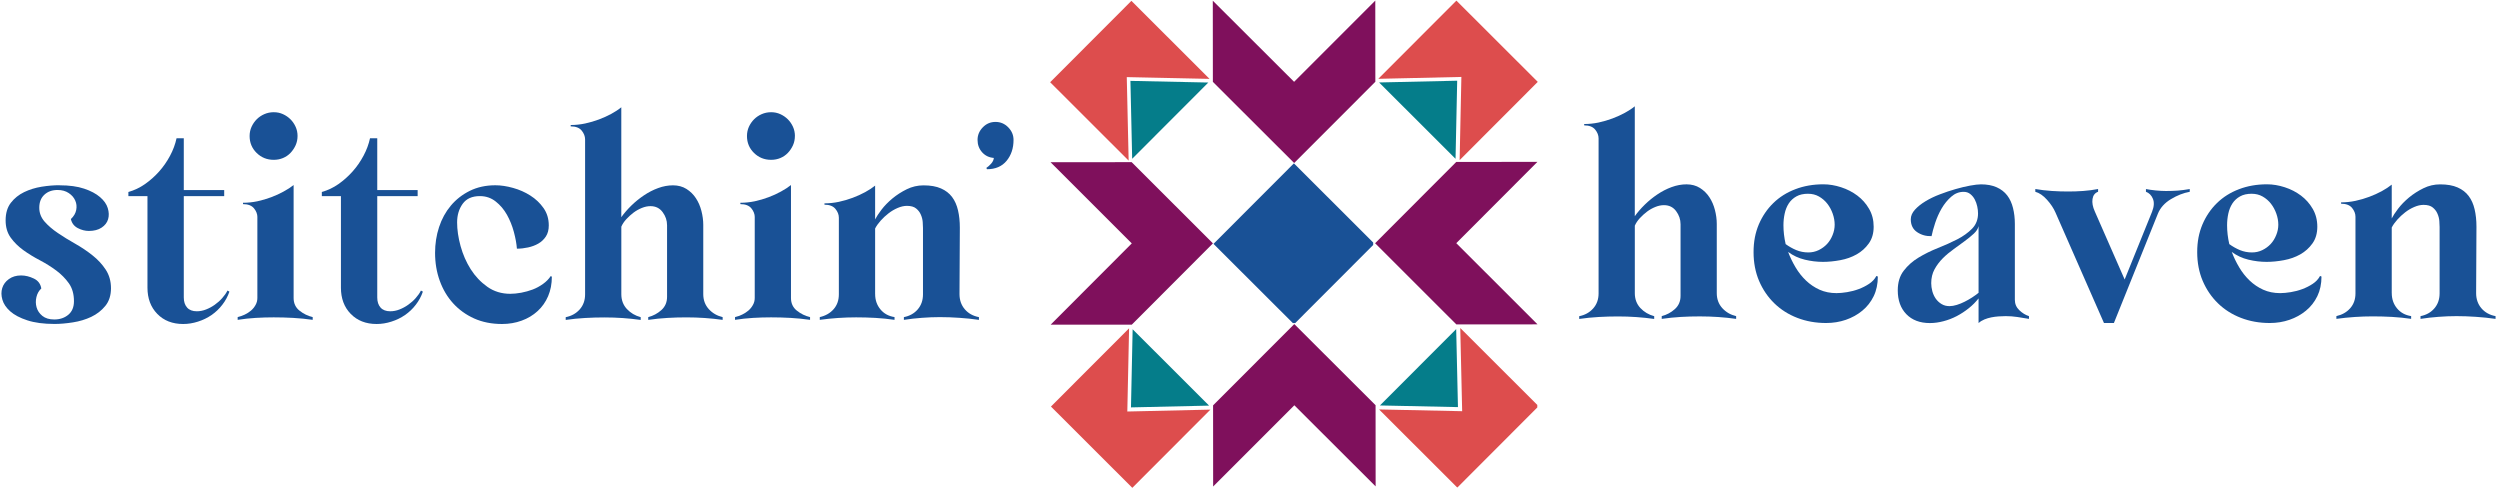 <svg version="1.0" preserveAspectRatio="xMidYMid meet" height="181" viewBox="0 0 691.5 135.75" zoomAndPan="magnify" width="922" xmlns:xlink="http://www.w3.org/1999/xlink" xmlns="http://www.w3.org/2000/svg"><defs><clipPath id="475cab0541"><path clip-rule="nonzero" d="M 335.164 0 L 380.441 0 L 380.441 45.809 L 335.164 45.809 Z M 335.164 0"></path></clipPath><clipPath id="6cf865aac5"><path clip-rule="nonzero" d="M 335.164 89 L 381 89 L 381 134.75 L 335.164 134.75 Z M 335.164 89"></path></clipPath><clipPath id="c871d501aa"><path clip-rule="nonzero" d="M 380 44.68 L 425.219 44.68 L 425.219 89.957 L 380 89.957 Z M 380 44.68"></path></clipPath><clipPath id="c71417d96a"><path clip-rule="nonzero" d="M 290.465 44.68 L 336 44.68 L 336 89.957 L 290.465 89.957 Z M 290.465 44.68"></path></clipPath><clipPath id="99a9897c7d"><path clip-rule="nonzero" d="M 381.227 0.164 L 425.219 0.164 L 425.219 44.617 L 381.227 44.617 Z M 381.227 0.164"></path></clipPath><clipPath id="e61d2a5f0e"><path clip-rule="nonzero" d="M 381.227 90.594 L 425.219 90.594 L 425.219 134.812 L 381.227 134.812 Z M 381.227 90.594"></path></clipPath><clipPath id="5c896df3ac"><path clip-rule="nonzero" d="M 290.586 90.594 L 334.812 90.594 L 334.812 134.812 L 290.586 134.812 Z M 290.586 90.594"></path></clipPath><clipPath id="f944adbaf4"><path clip-rule="nonzero" d="M 290.473 0.164 L 334.812 0.164 L 334.812 44.617 L 290.473 44.617 Z M 290.473 0.164"></path></clipPath><clipPath id="a3167b89e2"><path clip-rule="nonzero" d="M 335.652 45.184 L 379.82 45.184 L 379.82 89.355 L 335.652 89.355 Z M 335.652 45.184"></path></clipPath><clipPath id="592f4b3f94"><path clip-rule="nonzero" d="M 381 22.324 L 403.207 22.324 L 403.207 44 L 381 44 Z M 381 22.324"></path></clipPath><clipPath id="1a9549d81f"><path clip-rule="nonzero" d="M 381 91 L 403.207 91 L 403.207 112.906 L 381 112.906 Z M 381 91"></path></clipPath><clipPath id="87524c1d0a"><path clip-rule="nonzero" d="M 312.621 91 L 335 91 L 335 112.906 L 312.621 112.906 Z M 312.621 91"></path></clipPath><clipPath id="62d0207d33"><path clip-rule="nonzero" d="M 312.621 22.324 L 335 22.324 L 335 44 L 312.621 44 Z M 312.621 22.324"></path></clipPath><clipPath id="63cd8e1721"><path clip-rule="nonzero" d="M 0.387 51 L 31 51 L 31 90 L 0.387 90 Z M 0.387 51"></path></clipPath><clipPath id="88e55bc296"><path clip-rule="nonzero" d="M 436.172 29.148 L 480.215 29.148 L 480.215 89 L 436.172 89 Z M 436.172 29.148"></path></clipPath><clipPath id="bde32be050"><path clip-rule="nonzero" d="M 646 50 L 690.613 50 L 690.613 89 L 646 89 Z M 646 50"></path></clipPath></defs><g clip-path="url(#475cab0541)"><path fill-rule="nonzero" fill-opacity="1" d="M 335.48 22.652 L 335.461 0.195 L 357.949 22.633 L 380.406 0.16 L 380.422 22.617 L 357.969 45.09 L 335.488 22.652 Z M 335.48 22.652" fill="#7f105c"></path></g><g clip-path="url(#6cf865aac5)"><path fill-rule="nonzero" fill-opacity="1" d="M 335.539 112.113 L 335.555 134.57 L 358.012 112.098 L 380.5 134.535 L 380.484 112.082 L 358 89.641 L 335.547 112.113 Z M 335.539 112.113" fill="#7f105c"></path></g><g clip-path="url(#c871d501aa)"><path fill-rule="nonzero" fill-opacity="1" d="M 402.793 44.793 L 425.25 44.773 L 402.809 67.262 L 425.281 89.719 L 402.828 89.734 L 380.355 67.281 L 402.793 44.801 Z M 402.793 44.793" fill="#7f105c"></path></g><g clip-path="url(#c71417d96a)"><path fill-rule="nonzero" fill-opacity="1" d="M 313.031 44.852 L 290.578 44.867 L 313.051 67.324 L 290.602 89.812 L 313.059 89.797 L 335.496 67.316 L 313.023 44.859 Z M 313.031 44.852" fill="#7f105c"></path></g><g clip-path="url(#99a9897c7d)"><path fill-rule="nonzero" fill-opacity="1" d="M 403.734 44.293 L 404.219 21.281 L 381.238 21.801 L 402.84 0.172 L 425.348 22.648 Z M 403.734 44.293" fill="#dd4d4d"></path></g><g clip-path="url(#e61d2a5f0e)"><path fill-rule="nonzero" fill-opacity="1" d="M 425.566 112.355 L 403.09 134.863 L 381.445 113.25 L 404.434 113.738 L 403.91 90.727 L 425.566 112.352 Z M 425.566 112.355" fill="#dd4d4d"></path></g><g clip-path="url(#5c896df3ac)"><path fill-rule="nonzero" fill-opacity="1" d="M 311.816 113.824 L 334.797 113.301 L 313.199 134.934 L 290.691 112.453 L 312.305 90.809 Z M 311.816 113.824" fill="#dd4d4d"></path></g><g clip-path="url(#f944adbaf4)"><path fill-rule="nonzero" fill-opacity="1" d="M 311.664 21.332 L 312.184 44.43 L 290.473 22.746 L 312.945 0.238 L 334.559 21.816 L 311.664 21.328 Z M 311.664 21.332" fill="#dd4d4d"></path></g><g clip-path="url(#a3167b89e2)"><path fill-rule="nonzero" fill-opacity="1" d="M 357.895 45.184 L 380.164 67.422 L 357.926 89.691 L 335.652 67.457 Z M 357.895 45.184" fill="#195196"></path></g><g clip-path="url(#592f4b3f94)"><path fill-rule="nonzero" fill-opacity="1" d="M 381.457 22.809 L 403.059 22.324 L 402.602 43.926 Z M 381.457 22.809" fill="#057d8a"></path></g><g clip-path="url(#1a9549d81f)"><path fill-rule="nonzero" fill-opacity="1" d="M 403.27 112.605 L 381.691 112.148 L 402.781 91.027 L 403.27 112.602 Z M 403.27 112.605" fill="#057d8a"></path></g><g clip-path="url(#87524c1d0a)"><path fill-rule="nonzero" fill-opacity="1" d="M 334.43 112.195 L 312.828 112.684 L 313.289 91.078 L 334.434 112.195 Z M 334.43 112.195" fill="#057d8a"></path></g><g clip-path="url(#62d0207d33)"><path fill-rule="nonzero" fill-opacity="1" d="M 334.223 22.828 L 313.16 43.922 L 312.676 22.371 Z M 334.223 22.828" fill="#057d8a"></path></g><g clip-path="url(#63cd8e1721)"><path fill-rule="nonzero" fill-opacity="1" d="M 16.457 51.254 C 19.16 51.254 21.43 51.562 23.266 52.18 C 25.098 52.789 26.562 53.566 27.668 54.516 C 28.766 55.457 29.48 56.469 29.809 57.566 C 30.145 58.664 30.176 59.684 29.902 60.633 C 29.621 61.582 29.02 62.363 28.094 62.969 C 27.172 63.578 26.004 63.879 24.574 63.879 C 23.555 63.879 22.535 63.621 21.508 63.09 C 20.488 62.551 19.855 61.719 19.605 60.59 C 20.414 59.836 20.902 58.996 21.082 58.078 C 21.262 57.148 21.176 56.281 20.809 55.469 C 20.457 54.652 19.863 53.969 19.016 53.402 C 18.176 52.836 17.148 52.547 15.918 52.547 C 14.441 52.547 13.234 52.977 12.285 53.848 C 11.34 54.715 10.863 55.922 10.863 57.453 C 10.863 58.883 11.344 60.16 12.316 61.281 C 13.293 62.398 14.52 63.457 16 64.453 C 17.473 65.453 19.066 66.438 20.773 67.398 C 22.492 68.367 24.086 69.438 25.566 70.617 C 27.051 71.785 28.277 73.109 29.25 74.594 C 30.211 76.074 30.699 77.781 30.699 79.73 C 30.699 81.676 30.176 83.348 29.125 84.621 C 28.086 85.898 26.793 86.902 25.234 87.645 C 23.676 88.383 21.973 88.887 20.137 89.172 C 18.297 89.461 16.617 89.605 15.094 89.605 C 12.078 89.605 9.562 89.266 7.539 88.598 C 5.52 87.938 3.957 87.113 2.828 86.113 C 1.707 85.113 0.988 84.047 0.66 82.895 C 0.328 81.754 0.312 80.676 0.617 79.68 C 0.926 78.68 1.535 77.855 2.453 77.195 C 3.375 76.527 4.492 76.188 5.824 76.188 C 7 76.188 8.18 76.477 9.355 77.043 C 10.535 77.602 11.215 78.523 11.426 79.793 C 10.758 80.402 10.305 81.195 10.074 82.172 C 9.844 83.141 9.859 84.082 10.117 85 C 10.375 85.918 10.906 86.715 11.719 87.379 C 12.539 88.039 13.637 88.367 15.008 88.367 C 16.543 88.367 17.836 87.938 18.887 87.07 C 19.934 86.199 20.457 84.949 20.457 83.312 C 20.457 81.332 19.984 79.672 19.035 78.344 C 18.09 77.023 16.926 75.844 15.555 74.824 C 14.176 73.797 12.66 72.848 11.008 71.98 C 9.348 71.109 7.824 70.176 6.445 69.18 C 5.07 68.18 3.906 67.039 2.965 65.738 C 2.023 64.434 1.555 62.84 1.555 60.949 C 1.555 58.953 2.039 57.336 3.008 56.086 C 3.969 54.844 5.199 53.859 6.668 53.145 C 8.156 52.426 9.766 51.93 11.504 51.648 C 13.242 51.367 14.898 51.234 16.488 51.234 Z M 16.457 51.254" fill="#195196"></path></g><path fill-rule="nonzero" fill-opacity="1" d="M 63.461 80.656 C 63.004 81.984 62.348 83.199 61.5 84.289 C 60.66 85.387 59.668 86.336 58.52 87.133 C 57.371 87.922 56.121 88.527 54.766 88.957 C 53.406 89.395 52.043 89.617 50.664 89.617 C 47.699 89.617 45.312 88.684 43.496 86.816 C 41.688 84.957 40.789 82.535 40.789 79.578 L 40.789 54.25 L 35.512 54.25 L 35.512 53.102 C 37.148 52.641 38.68 51.914 40.105 50.918 C 41.527 49.918 42.836 48.754 44.016 47.434 C 45.191 46.113 46.195 44.66 47.039 43.082 C 47.887 41.496 48.48 39.887 48.832 38.25 L 50.836 38.25 L 50.836 52.566 L 62.012 52.566 L 62.012 54.258 L 50.836 54.258 L 50.836 82.277 C 50.836 83.449 51.137 84.375 51.75 85.066 C 52.352 85.754 53.25 86.098 54.426 86.098 C 55.297 86.098 56.152 85.934 56.984 85.602 C 57.832 85.273 58.637 84.844 59.391 84.305 C 60.156 83.766 60.848 83.156 61.457 82.465 C 62.074 81.777 62.562 81.078 62.922 80.367 L 63.461 80.668 Z M 63.461 80.656" fill="#195196"></path><path fill-rule="nonzero" fill-opacity="1" d="M 82.301 37.625 C 82.301 38.543 82.121 39.398 81.762 40.195 C 81.402 40.984 80.926 41.688 80.34 42.305 C 79.75 42.918 79.059 43.383 78.27 43.715 C 77.48 44.043 76.625 44.207 75.715 44.207 C 73.867 44.207 72.289 43.578 70.988 42.305 C 69.688 41.027 69.043 39.469 69.043 37.625 C 69.043 36.703 69.223 35.855 69.582 35.066 C 69.941 34.285 70.414 33.594 71.004 33 C 71.59 32.41 72.289 31.938 73.098 31.578 C 73.918 31.219 74.785 31.039 75.719 31.039 C 76.652 31.039 77.488 31.219 78.277 31.578 C 79.059 31.938 79.75 32.41 80.344 33 C 80.934 33.586 81.41 34.277 81.766 35.066 C 82.125 35.855 82.305 36.711 82.305 37.625 Z M 71.195 60.066 C 71.195 59.195 70.875 58.387 70.242 57.609 C 69.602 56.84 68.598 56.461 67.219 56.461 L 67.219 56.086 C 68.539 56.086 69.867 55.949 71.195 55.672 C 72.52 55.383 73.789 55.012 75.008 54.551 C 76.238 54.09 77.379 53.574 78.449 52.977 C 79.527 52.391 80.445 51.793 81.215 51.184 L 81.215 82.422 C 81.215 83.902 81.762 85.07 82.859 85.941 C 83.957 86.809 85.164 87.398 86.492 87.707 L 86.492 88.469 C 84.703 88.211 82.91 88.031 81.094 87.93 C 79.281 87.828 77.488 87.781 75.707 87.781 C 74.07 87.781 72.41 87.828 70.723 87.93 C 69.035 88.031 67.375 88.211 65.738 88.469 L 65.738 87.707 C 66.406 87.551 67.059 87.32 67.699 87.02 C 68.34 86.711 68.914 86.344 69.422 85.914 C 69.934 85.473 70.348 84.965 70.68 84.367 C 71.016 83.781 71.188 83.133 71.188 82.422 L 71.188 60.066 Z M 71.195 60.066" fill="#195196"></path><path fill-rule="nonzero" fill-opacity="1" d="M 116.973 80.656 C 116.512 81.984 115.859 83.199 115.012 84.289 C 114.172 85.387 113.18 86.336 112.031 87.133 C 110.883 87.922 109.633 88.527 108.273 88.957 C 106.918 89.395 105.555 89.617 104.176 89.617 C 101.207 89.617 98.824 88.684 97.008 86.816 C 95.195 84.957 94.301 82.535 94.301 79.578 L 94.301 54.25 L 89.02 54.25 L 89.02 53.102 C 90.66 52.641 92.188 51.914 93.617 50.918 C 95.039 49.918 96.348 48.754 97.523 47.434 C 98.703 46.113 99.707 44.66 100.547 43.082 C 101.395 41.496 101.992 39.887 102.344 38.25 L 104.348 38.25 L 104.348 52.566 L 115.52 52.566 L 115.52 54.258 L 104.348 54.258 L 104.348 82.277 C 104.348 83.449 104.648 84.375 105.258 85.066 C 105.863 85.754 106.758 86.098 107.938 86.098 C 108.805 86.098 109.66 85.934 110.492 85.602 C 111.34 85.273 112.145 84.844 112.898 84.305 C 113.668 83.766 114.359 83.156 114.969 82.465 C 115.586 81.777 116.074 81.078 116.434 80.367 L 116.973 80.668 Z M 116.973 80.656" fill="#195196"></path><path fill-rule="nonzero" fill-opacity="1" d="M 152.641 76.527 C 152.641 78.516 152.297 80.312 151.609 81.926 C 150.918 83.535 149.949 84.914 148.691 86.055 C 147.441 87.203 145.977 88.082 144.289 88.691 C 142.602 89.309 140.793 89.617 138.859 89.617 C 135.996 89.617 133.434 89.109 131.156 88.09 C 128.887 87.062 126.953 85.676 125.352 83.914 C 123.742 82.148 122.508 80.074 121.641 77.676 C 120.77 75.277 120.34 72.691 120.34 69.941 C 120.34 67.441 120.707 65.062 121.445 62.816 C 122.184 60.57 123.262 58.594 124.691 56.891 C 126.129 55.176 127.879 53.812 129.941 52.789 C 132.008 51.766 134.367 51.246 137.016 51.246 C 138.551 51.246 140.191 51.492 141.922 51.98 C 143.656 52.461 145.246 53.164 146.695 54.09 C 148.152 55.012 149.359 56.16 150.328 57.531 C 151.305 58.91 151.793 60.52 151.793 62.348 C 151.793 63.578 151.523 64.605 150.984 65.418 C 150.445 66.234 149.75 66.887 148.902 67.375 C 148.059 67.859 147.121 68.211 146.07 68.441 C 145.031 68.668 143.996 68.785 142.977 68.785 C 142.875 67.406 142.594 65.867 142.137 64.16 C 141.676 62.441 141.035 60.863 140.219 59.398 C 139.398 57.941 138.367 56.719 137.109 55.734 C 135.859 54.738 134.402 54.242 132.727 54.242 C 130.582 54.242 128.992 54.953 127.965 56.383 C 126.945 57.812 126.438 59.52 126.438 61.516 C 126.438 63.512 126.754 65.73 127.391 68.051 C 128.031 70.379 128.965 72.512 130.191 74.457 C 131.422 76.398 132.949 78.012 134.789 79.32 C 136.621 80.621 138.746 81.266 141.145 81.266 C 142.062 81.266 143.07 81.164 144.168 80.965 C 145.266 80.758 146.324 80.461 147.344 80.082 C 148.363 79.691 149.309 79.176 150.199 78.535 C 151.098 77.898 151.801 77.172 152.328 76.367 L 152.629 76.52 Z M 152.641 76.527" fill="#195196"></path><path fill-rule="nonzero" fill-opacity="1" d="M 161.836 38.559 C 161.836 37.688 161.512 36.875 160.879 36.102 C 160.242 35.332 159.234 34.953 157.855 34.953 L 157.855 34.578 C 159.176 34.578 160.508 34.441 161.836 34.16 C 163.156 33.875 164.441 33.5 165.664 33.043 C 166.891 32.582 168.031 32.066 169.102 31.484 C 170.18 30.895 171.098 30.293 171.852 29.672 L 171.852 60.074 C 172.621 58.996 173.535 57.934 174.605 56.883 C 175.68 55.836 176.836 54.895 178.086 54.055 C 179.344 53.207 180.656 52.523 182.035 52.023 C 183.414 51.512 184.785 51.262 186.164 51.262 C 187.543 51.262 188.832 51.598 189.879 52.266 C 190.926 52.926 191.797 53.773 192.484 54.824 C 193.176 55.871 193.684 57.051 194.016 58.355 C 194.352 59.656 194.523 60.941 194.523 62.219 L 194.523 81.359 C 194.523 82.996 195.035 84.375 196.055 85.504 C 197.082 86.625 198.359 87.355 199.883 87.715 L 199.883 88.477 C 196.621 88.016 193.277 87.785 189.855 87.785 C 188.07 87.785 186.309 87.836 184.578 87.938 C 182.84 88.039 181.082 88.219 179.301 88.477 L 179.301 87.715 C 180.68 87.355 181.887 86.711 182.934 85.77 C 183.984 84.82 184.508 83.605 184.508 82.121 L 184.508 62.301 C 184.508 60.977 184.098 59.766 183.277 58.664 C 182.461 57.566 181.34 57.02 179.91 57.02 C 179.141 57.02 178.344 57.188 177.535 57.516 C 176.715 57.848 175.945 58.277 175.227 58.816 C 174.516 59.355 173.855 59.957 173.238 60.625 C 172.629 61.285 172.168 61.977 171.859 62.695 L 171.859 81.367 C 171.859 83.004 172.371 84.367 173.391 85.469 C 174.418 86.566 175.695 87.32 177.219 87.73 L 177.219 88.492 C 173.957 88.031 170.609 87.801 167.191 87.801 C 165.402 87.801 163.621 87.852 161.836 87.953 C 160.047 88.051 158.266 88.23 156.477 88.492 L 156.477 87.73 C 158.051 87.422 159.336 86.711 160.34 85.59 C 161.34 84.461 161.836 83.082 161.836 81.445 Z M 161.836 38.559" fill="#195196"></path><path fill-rule="nonzero" fill-opacity="1" d="M 219.867 37.625 C 219.867 38.543 219.688 39.398 219.332 40.195 C 218.973 40.984 218.496 41.688 217.91 42.305 C 217.32 42.918 216.629 43.383 215.84 43.715 C 215.051 44.043 214.195 44.207 213.285 44.207 C 211.438 44.207 209.859 43.578 208.559 42.305 C 207.258 41.027 206.613 39.469 206.613 37.625 C 206.613 36.703 206.793 35.855 207.148 35.066 C 207.508 34.285 207.984 33.594 208.574 33 C 209.16 32.41 209.859 31.938 210.668 31.578 C 211.488 31.219 212.355 31.039 213.289 31.039 C 214.223 31.039 215.059 31.219 215.848 31.578 C 216.629 31.938 217.32 32.41 217.914 33 C 218.504 33.586 218.977 34.277 219.336 35.066 C 219.695 35.855 219.875 36.711 219.875 37.625 Z M 208.766 60.066 C 208.766 59.195 208.441 58.387 207.812 57.609 C 207.172 56.84 206.168 56.461 204.789 56.461 L 204.789 56.086 C 206.109 56.086 207.438 55.949 208.766 55.672 C 210.086 55.383 211.359 55.012 212.578 54.551 C 213.809 54.09 214.949 53.574 216.02 52.977 C 217.098 52.391 218.016 51.793 218.785 51.184 L 218.785 82.422 C 218.785 83.902 219.332 85.07 220.43 85.941 C 221.527 86.809 222.734 87.398 224.062 87.707 L 224.062 88.469 C 222.273 88.211 220.48 88.031 218.664 87.93 C 216.852 87.828 215.059 87.781 213.277 87.781 C 211.641 87.781 209.98 87.828 208.293 87.93 C 206.605 88.031 204.945 88.211 203.309 88.469 L 203.309 87.707 C 203.977 87.551 204.629 87.32 205.27 87.02 C 205.906 86.711 206.484 86.344 206.992 85.914 C 207.504 85.473 207.918 84.965 208.25 84.367 C 208.586 83.781 208.758 83.133 208.758 82.422 L 208.758 60.066 Z M 208.766 60.066" fill="#195196"></path><path fill-rule="nonzero" fill-opacity="1" d="M 242.066 81.344 C 242.066 82.98 242.547 84.391 243.52 85.566 C 244.48 86.738 245.789 87.449 247.426 87.707 L 247.426 88.469 C 245.688 88.211 243.926 88.031 242.145 87.93 C 240.359 87.828 238.578 87.781 236.789 87.781 C 233.465 87.781 230.117 88.008 226.75 88.469 L 226.75 87.707 C 228.336 87.348 229.605 86.625 230.578 85.523 C 231.539 84.426 232.027 83.062 232.027 81.426 L 232.027 60.223 C 232.027 59.355 231.703 58.543 231.07 57.77 C 230.434 57 229.426 56.617 228.047 56.617 L 228.047 56.246 C 229.371 56.246 230.699 56.109 232.027 55.828 C 233.348 55.543 234.633 55.168 235.855 54.707 C 237.082 54.25 238.227 53.73 239.297 53.148 C 240.371 52.562 241.293 51.957 242.059 51.34 L 242.059 60.691 C 242.418 59.973 243 59.082 243.812 58.012 C 244.633 56.934 245.637 55.902 246.836 54.902 C 248.043 53.902 249.371 53.059 250.812 52.344 C 252.273 51.629 253.816 51.27 255.453 51.27 C 257.398 51.27 259.008 51.555 260.285 52.125 C 261.566 52.684 262.578 53.473 263.34 54.484 C 264.105 55.504 264.652 56.734 264.984 58.172 C 265.32 59.598 265.492 61.199 265.492 62.988 L 265.398 81.359 C 265.398 82.996 265.883 84.391 266.852 85.531 C 267.828 86.68 269.133 87.406 270.773 87.715 L 270.773 88.477 C 268.984 88.219 267.188 88.023 265.371 87.91 C 263.555 87.781 261.75 87.715 259.973 87.715 C 258.332 87.715 256.676 87.781 254.988 87.91 C 253.312 88.031 251.656 88.219 250.016 88.477 L 250.016 87.715 C 251.605 87.406 252.875 86.695 253.844 85.574 C 254.809 84.449 255.297 83.07 255.297 81.43 L 255.297 63.062 C 255.297 62.652 255.266 62.105 255.223 61.414 C 255.172 60.727 255 60.051 254.715 59.398 C 254.434 58.73 254.004 58.156 253.414 57.676 C 252.832 57.188 251.984 56.941 250.855 56.941 C 250.039 56.941 249.184 57.137 248.285 57.523 C 247.395 57.902 246.555 58.398 245.773 59.004 C 244.984 59.613 244.258 60.289 243.59 61.035 C 242.93 61.773 242.418 62.5 242.059 63.203 L 242.059 81.352 Z M 242.066 81.344" fill="#195196"></path><path fill-rule="nonzero" fill-opacity="1" d="M 275.359 33.723 C 276.738 33.723 277.91 34.227 278.879 35.219 C 279.855 36.215 280.344 37.379 280.344 38.699 C 280.344 41 279.707 42.922 278.426 44.477 C 277.148 46.031 275.332 46.809 272.984 46.809 L 272.832 46.434 C 273.242 46.176 273.672 45.789 274.133 45.285 C 274.594 44.777 274.844 44.246 274.895 43.684 C 273.566 43.578 272.488 43.055 271.648 42.113 C 270.809 41.164 270.391 40.031 270.391 38.699 C 270.391 37.371 270.871 36.215 271.844 35.219 C 272.805 34.219 273.98 33.723 275.359 33.723 Z M 275.359 33.723" fill="#195196"></path><g clip-path="url(#88e55bc296)"><path fill-rule="nonzero" fill-opacity="1" d="M 442.168 38.285 C 442.168 37.414 441.844 36.605 441.211 35.828 C 440.574 35.059 439.566 34.68 438.188 34.68 L 438.188 34.305 C 439.512 34.305 440.84 34.168 442.168 33.891 C 443.488 33.602 444.773 33.227 445.996 32.77 C 447.223 32.309 448.363 31.793 449.434 31.211 C 450.512 30.621 451.43 30.02 452.184 29.402 L 452.184 59.801 C 452.953 58.723 453.867 57.66 454.938 56.613 C 456.012 55.562 457.168 54.621 458.418 53.781 C 459.676 52.934 460.988 52.254 462.367 51.75 C 463.746 51.246 465.121 50.988 466.5 50.988 C 467.875 50.988 469.164 51.324 470.211 51.992 C 471.258 52.656 472.129 53.5 472.816 54.551 C 473.508 55.598 474.016 56.777 474.348 58.082 C 474.684 59.383 474.859 60.668 474.859 61.949 L 474.859 81.086 C 474.859 82.723 475.367 84.102 476.387 85.23 C 477.414 86.352 478.691 87.082 480.215 87.441 L 480.215 88.203 C 476.953 87.742 473.609 87.516 470.188 87.516 C 468.402 87.516 466.641 87.562 464.91 87.664 C 463.172 87.766 461.414 87.945 459.633 88.203 L 459.633 87.441 C 461.012 87.082 462.219 86.438 463.266 85.496 C 464.316 84.547 464.84 83.336 464.84 81.848 L 464.84 62.027 C 464.84 60.703 464.43 59.492 463.609 58.391 C 462.793 57.293 461.672 56.746 460.242 56.746 C 459.473 56.746 458.676 56.914 457.867 57.242 C 457.047 57.574 456.277 58.004 455.562 58.543 C 454.852 59.082 454.188 59.684 453.57 60.352 C 452.961 61.016 452.5 61.703 452.191 62.422 L 452.191 81.094 C 452.191 82.73 452.703 84.094 453.723 85.195 C 454.75 86.293 456.027 87.047 457.551 87.457 L 457.551 88.219 C 454.289 87.758 450.941 87.527 447.523 87.527 C 445.734 87.527 443.957 87.578 442.168 87.68 C 440.379 87.781 438.598 87.961 436.809 88.219 L 436.809 87.457 C 438.383 87.148 439.668 86.438 440.672 85.316 C 441.672 84.188 442.168 82.809 442.168 81.172 Z M 442.168 38.285" fill="#195196"></path></g><path fill-rule="nonzero" fill-opacity="1" d="M 519.41 76.484 C 519.41 78.531 519.023 80.348 518.262 81.926 C 517.496 83.508 516.445 84.844 515.117 85.934 C 513.789 87.031 512.266 87.871 510.559 88.461 C 508.848 89.051 507.031 89.344 505.098 89.344 C 502.234 89.344 499.578 88.871 497.129 87.922 C 494.68 86.977 492.566 85.633 490.785 83.902 C 488.996 82.164 487.59 80.102 486.562 77.703 C 485.543 75.305 485.035 72.648 485.035 69.746 C 485.035 66.844 485.516 64.383 486.484 62.082 C 487.461 59.793 488.805 57.816 490.508 56.16 C 492.223 54.492 494.246 53.223 496.598 52.332 C 498.938 51.434 501.516 50.98 504.332 50.98 C 505.953 50.98 507.598 51.254 509.25 51.793 C 510.918 52.332 512.41 53.102 513.738 54.098 C 515.059 55.09 516.145 56.309 516.984 57.762 C 517.832 59.219 518.254 60.863 518.254 62.703 C 518.254 64.539 517.805 66.086 516.906 67.34 C 516.016 68.59 514.895 69.598 513.539 70.363 C 512.188 71.125 510.688 71.656 509.02 71.965 C 507.359 72.273 505.773 72.434 504.246 72.434 C 502.559 72.434 500.867 72.23 499.188 71.82 C 497.5 71.414 495.973 70.703 494.594 69.684 C 495.152 71.16 495.836 72.582 496.66 73.961 C 497.48 75.34 498.434 76.547 499.535 77.598 C 500.633 78.645 501.875 79.492 503.273 80.125 C 504.684 80.762 506.254 81.078 507.984 81.078 C 508.855 81.078 509.832 80.984 510.93 80.805 C 512.031 80.625 513.086 80.348 514.105 79.965 C 515.133 79.586 516.086 79.105 516.977 78.516 C 517.875 77.926 518.551 77.199 519.008 76.332 L 519.398 76.484 Z M 500.109 53.59 C 498.828 53.59 497.758 53.832 496.891 54.32 C 496.023 54.801 495.316 55.449 494.777 56.266 C 494.246 57.086 493.867 58.02 493.645 59.066 C 493.414 60.117 493.301 61.199 493.301 62.312 C 493.301 64 493.5 65.738 493.91 67.52 C 494.828 68.188 495.812 68.742 496.855 69.18 C 497.902 69.609 499.008 69.824 500.18 69.824 C 501.207 69.824 502.16 69.609 503.051 69.18 C 503.949 68.742 504.719 68.176 505.359 67.492 C 505.996 66.801 506.5 65.992 506.887 65.035 C 507.273 64.086 507.469 63.133 507.469 62.164 C 507.469 61.145 507.289 60.129 506.93 59.109 C 506.57 58.082 506.07 57.164 505.438 56.348 C 504.797 55.527 504.027 54.867 503.133 54.355 C 502.242 53.848 501.234 53.594 500.109 53.594 Z M 500.109 53.59" fill="#195196"></path><path fill-rule="nonzero" fill-opacity="1" d="M 547.879 50.988 C 549.617 50.988 551.082 51.262 552.281 51.801 C 553.488 52.34 554.457 53.094 555.199 54.062 C 555.938 55.031 556.469 56.195 556.801 57.547 C 557.137 58.895 557.309 60.359 557.309 61.949 L 557.309 82.926 C 557.309 84.051 557.719 85.016 558.535 85.797 C 559.355 86.586 560.246 87.133 561.215 87.441 L 561.215 88.203 C 560.137 88.004 559.062 87.828 557.984 87.68 C 556.914 87.52 555.852 87.441 554.781 87.441 C 554.172 87.441 553.516 87.473 552.82 87.516 C 552.133 87.562 551.449 87.656 550.789 87.785 C 550.129 87.914 549.496 88.109 548.887 88.355 C 548.273 88.613 547.734 88.941 547.27 89.359 L 547.27 82.535 C 546.508 83.512 545.609 84.426 544.562 85.258 C 543.512 86.098 542.398 86.824 541.223 87.441 C 540.051 88.051 538.832 88.52 537.559 88.848 C 536.281 89.188 535.031 89.359 533.805 89.359 C 531.055 89.359 528.883 88.539 527.297 86.902 C 525.711 85.266 524.922 83.074 524.922 80.316 C 524.922 78.129 525.465 76.316 526.566 74.887 C 527.664 73.453 529.027 72.238 530.664 71.254 C 532.305 70.258 534.082 69.379 536.023 68.605 C 537.969 67.836 539.75 67.031 541.379 66.199 C 543.02 65.352 544.383 64.367 545.48 63.254 C 546.578 62.129 547.125 60.719 547.125 59.031 C 547.125 58.43 547.055 57.773 546.902 57.086 C 546.754 56.395 546.523 55.766 546.215 55.168 C 545.906 54.578 545.496 54.082 544.984 53.676 C 544.477 53.266 543.863 53.062 543.148 53.062 C 541.867 53.062 540.719 53.516 539.707 54.414 C 538.688 55.305 537.805 56.383 537.059 57.66 C 536.316 58.938 535.723 60.281 535.262 61.684 C 534.801 63.09 534.473 64.305 534.27 65.316 C 532.785 65.367 531.449 65 530.277 64.211 C 529.105 63.426 528.523 62.234 528.523 60.648 C 528.523 59.727 528.906 58.852 529.66 58.012 C 530.43 57.164 531.398 56.391 532.574 55.68 C 533.754 54.961 535.074 54.32 536.555 53.762 C 538.039 53.191 539.492 52.703 540.922 52.297 C 542.344 51.887 543.68 51.57 544.93 51.34 C 546.184 51.109 547.16 50.996 547.871 50.996 Z M 547.27 62.551 C 547.117 63.262 546.688 63.949 545.969 64.617 C 545.258 65.281 544.418 65.969 543.441 66.688 C 542.473 67.406 541.453 68.152 540.391 68.914 C 539.32 69.676 538.32 70.508 537.395 71.426 C 536.477 72.348 535.707 73.367 535.09 74.492 C 534.48 75.621 534.176 76.898 534.176 78.32 C 534.176 79.039 534.277 79.785 534.48 80.547 C 534.688 81.309 535.004 82 535.434 82.617 C 535.871 83.227 536.41 83.723 537.051 84.109 C 537.688 84.492 538.414 84.676 539.234 84.676 C 539.852 84.676 540.527 84.562 541.266 84.332 C 542.004 84.102 542.723 83.809 543.434 83.449 C 544.152 83.09 544.844 82.695 545.504 82.266 C 546.172 81.824 546.758 81.402 547.27 80.992 L 547.27 62.543 Z M 547.27 62.551" fill="#195196"></path><path fill-rule="nonzero" fill-opacity="1" d="M 593.582 52.289 C 594.301 52.438 595.191 52.566 596.262 52.676 C 597.34 52.777 598.285 52.828 599.105 52.828 C 600.332 52.828 601.426 52.789 602.395 52.719 C 603.355 52.641 604.465 52.496 605.684 52.289 L 605.684 53.051 C 603.945 53.359 602.215 54.039 600.477 55.082 C 598.738 56.129 597.539 57.473 596.871 59.105 L 584.707 89.34 L 581.957 89.34 L 568.547 58.789 C 568.039 57.609 567.262 56.438 566.215 55.27 C 565.164 54.09 564.082 53.352 562.969 53.043 L 562.969 52.281 C 564.441 52.539 565.961 52.719 567.516 52.82 C 569.074 52.922 570.586 52.969 572.074 52.969 C 573.453 52.969 574.832 52.922 576.23 52.82 C 577.641 52.719 579.004 52.539 580.332 52.281 L 580.332 53.043 C 579.465 53.352 578.945 54.02 578.789 55.047 C 578.637 56.066 578.848 57.215 579.422 58.484 L 587.68 77.309 L 595.262 58.566 C 595.824 57.129 595.895 55.93 595.484 54.961 C 595.078 53.996 594.438 53.359 593.57 53.043 L 593.57 52.281 Z M 593.582 52.289" fill="#195196"></path><path fill-rule="nonzero" fill-opacity="1" d="M 642.125 76.484 C 642.125 78.531 641.734 80.348 640.973 81.926 C 640.207 83.508 639.156 84.844 637.828 85.934 C 636.5 87.031 634.977 87.871 633.27 88.461 C 631.559 89.051 629.742 89.344 627.809 89.344 C 624.945 89.344 622.289 88.871 619.84 87.922 C 617.391 86.977 615.277 85.633 613.496 83.902 C 611.711 82.164 610.301 80.102 609.273 77.703 C 608.254 75.305 607.746 72.648 607.746 69.746 C 607.746 66.844 608.227 64.383 609.195 62.082 C 610.172 59.793 611.516 57.816 613.219 56.16 C 614.934 54.492 616.961 53.223 619.309 52.332 C 621.648 51.434 624.227 50.98 627.043 50.98 C 628.664 50.98 630.309 51.254 631.961 51.793 C 633.629 52.332 635.121 53.102 636.449 54.098 C 637.77 55.09 638.855 56.309 639.695 57.762 C 640.543 59.219 640.969 60.863 640.969 62.703 C 640.969 64.539 640.516 66.086 639.617 67.34 C 638.727 68.59 637.605 69.598 636.25 70.363 C 634.898 71.125 633.398 71.656 631.73 71.965 C 630.074 72.273 628.484 72.434 626.957 72.434 C 625.27 72.434 623.582 72.23 621.898 71.82 C 620.211 71.414 618.684 70.703 617.305 69.684 C 617.863 71.16 618.547 72.582 619.371 73.961 C 620.191 75.34 621.145 76.547 622.246 77.598 C 623.344 78.645 624.586 79.492 625.988 80.125 C 627.395 80.762 628.965 81.078 630.699 81.078 C 631.566 81.078 632.543 80.984 633.641 80.805 C 634.742 80.625 635.797 80.348 636.816 79.965 C 637.844 79.586 638.797 79.105 639.688 78.516 C 640.586 77.926 641.262 77.199 641.723 76.332 L 642.109 76.484 Z M 622.82 53.59 C 621.539 53.59 620.473 53.832 619.602 54.32 C 618.734 54.801 618.027 55.449 617.492 56.266 C 616.961 57.086 616.578 58.02 616.355 59.066 C 616.125 60.117 616.012 61.199 616.012 62.312 C 616.012 64 616.211 65.738 616.621 67.52 C 617.539 68.188 618.523 68.742 619.566 69.18 C 620.613 69.609 621.719 69.824 622.891 69.824 C 623.918 69.824 624.875 69.609 625.762 69.18 C 626.66 68.742 627.43 68.176 628.07 67.492 C 628.707 66.801 629.211 65.992 629.598 65.035 C 629.988 64.086 630.18 63.133 630.18 62.164 C 630.18 61.145 630 60.129 629.641 59.109 C 629.281 58.082 628.781 57.164 628.148 56.348 C 627.508 55.527 626.742 54.867 625.844 54.355 C 624.953 53.848 623.945 53.594 622.82 53.594 Z M 622.82 53.59" fill="#195196"></path><g clip-path="url(#bde32be050)"><path fill-rule="nonzero" fill-opacity="1" d="M 661.562 81.07 C 661.562 82.711 662.043 84.117 663.016 85.293 C 663.977 86.465 665.285 87.176 666.922 87.434 L 666.922 88.195 C 665.184 87.938 663.422 87.758 661.645 87.656 C 659.855 87.559 658.074 87.508 656.285 87.508 C 652.961 87.508 649.613 87.738 646.246 88.195 L 646.246 87.434 C 647.832 87.074 649.105 86.352 650.074 85.25 C 651.035 84.152 651.523 82.789 651.523 81.152 L 651.523 59.949 C 651.523 59.082 651.199 58.27 650.57 57.496 C 649.93 56.727 648.926 56.348 647.547 56.348 L 647.547 55.973 C 648.867 55.973 650.195 55.836 651.523 55.555 C 652.844 55.27 654.129 54.895 655.352 54.434 C 656.578 53.977 657.723 53.457 658.793 52.879 C 659.867 52.289 660.789 51.684 661.555 51.066 L 661.555 60.418 C 661.914 59.699 662.496 58.809 663.309 57.738 C 664.129 56.66 665.133 55.629 666.332 54.629 C 667.539 53.633 668.867 52.785 670.312 52.074 C 671.77 51.355 673.312 50.996 674.949 50.996 C 676.895 50.996 678.504 51.281 679.785 51.852 C 681.062 52.41 682.074 53.199 682.836 54.215 C 683.605 55.234 684.148 56.461 684.48 57.898 C 684.816 59.328 684.988 60.926 684.988 62.715 L 684.898 81.086 C 684.898 82.723 685.379 84.117 686.348 85.258 C 687.324 86.406 688.633 87.133 690.27 87.441 L 690.27 88.203 C 688.48 87.945 686.684 87.75 684.867 87.637 C 683.051 87.508 681.25 87.441 679.469 87.441 C 677.828 87.441 676.172 87.508 674.484 87.637 C 672.809 87.758 671.152 87.945 669.516 88.203 L 669.516 87.441 C 671.102 87.133 672.371 86.422 673.34 85.301 C 674.305 84.176 674.793 82.797 674.793 81.156 L 674.793 62.789 C 674.793 62.379 674.762 61.832 674.719 61.145 C 674.672 60.453 674.496 59.777 674.211 59.125 C 673.93 58.457 673.5 57.883 672.91 57.402 C 672.328 56.914 671.48 56.668 670.355 56.668 C 669.535 56.668 668.68 56.863 667.781 57.25 C 666.891 57.633 666.051 58.125 665.27 58.73 C 664.48 59.34 663.754 60.016 663.086 60.762 C 662.426 61.504 661.914 62.227 661.555 62.93 L 661.555 81.078 Z M 661.562 81.07" fill="#195196"></path></g></svg>